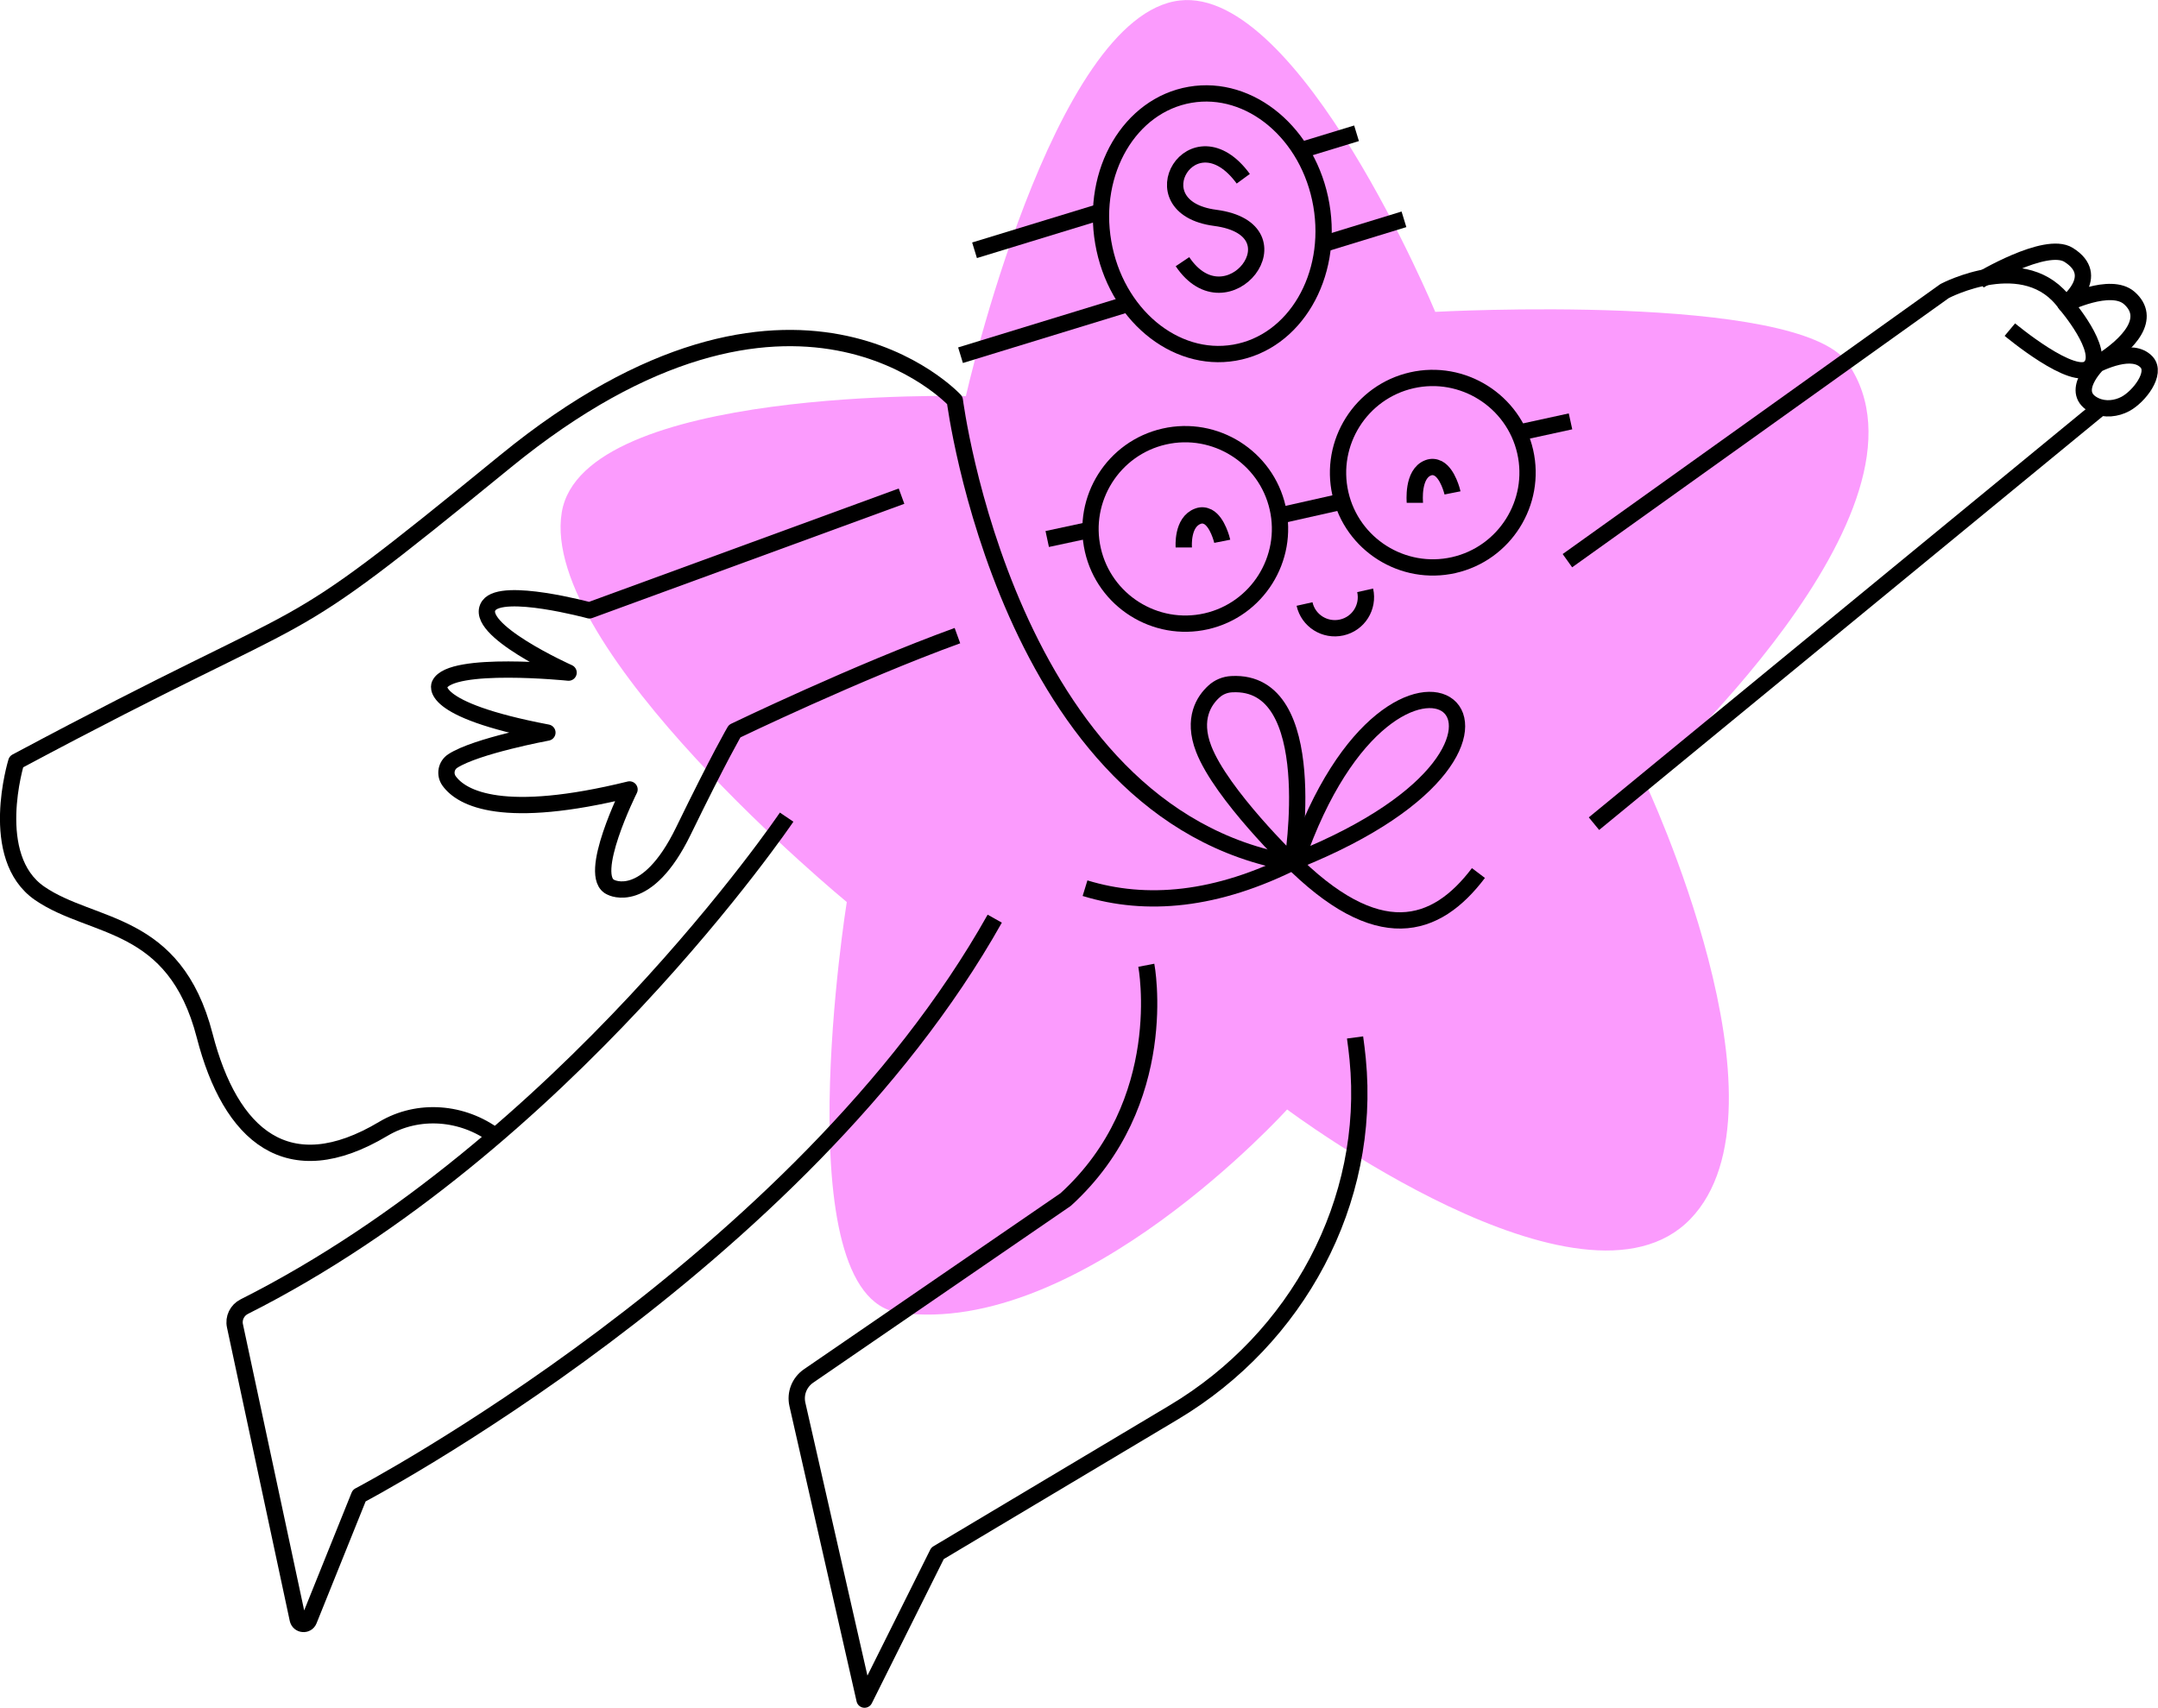 <?xml version="1.0" encoding="UTF-8"?> <svg xmlns="http://www.w3.org/2000/svg" id="Layer_2" viewBox="0 0 132.42 104.81"><defs><style> .cls-1 { stroke-miterlimit: 10; } .cls-1, .cls-2 { fill: none; stroke: #000; } .cls-2 { stroke-linejoin: round; } .cls-3 { fill: #fb9bfd; } </style></defs><g id="Layer_2-2" data-name="Layer_2"><path class="cls-3" d="M59.27,24.3S64.56.93,72.39.03c7.39-.85,15.68,19.11,15.68,19.11,0,0,22.28-1.22,25.31,3.14,6.24,8.99-12.43,25.74-12.43,25.74,0,0,9.4,19.95,2.77,26.8-6.63,6.84-24.74-6.73-24.74-6.73,0,0-12.67,14.02-23.81,12.47-7.09-.99-3.21-25.2-3.21-25.2,0,0-18.87-15.52-17.49-23.91,1.28-7.77,24.81-7.14,24.81-7.14Z"></path><path class="cls-2" d="M48.27,50.15s-13.62,20.14-33.28,30.04c-.44.22-.68.71-.57,1.19l3.85,18c.08.35.56.39.69.06l3.08-7.65s27.1-14.22,39-35.41"></path><path class="cls-2" d="M70.34,59.24s1.61,8.41-4.95,14.38l-15.78,10.83c-.56.39-.83,1.07-.68,1.74l4.12,18.12,4.48-8.98,14.51-8.66c7.55-4.51,12.13-12.91,11.27-21.67-.04-.44-.1-.88-.16-1.33"></path><path class="cls-2" d="M55.32,30.45l-19.15,7.01s-5.34-1.45-6.17-.3c-1.05,1.46,4.89,4.12,4.89,4.12,0,0-7.23-.74-7.91.72,0,0-.9,1.53,6.61,2.96,0,0-4.36.81-5.8,1.74-.42.27-.52.83-.23,1.23.79,1.09,3.35,2.42,11.07.52,0,0-2.69,5.38-1.13,6.01,0,0,2.18,1.17,4.43-3.45,2.25-4.62,3.15-6.14,3.15-6.14,0,0,7.5-3.62,13.67-5.86"></path><g><line class="cls-2" x1="82.48" y1="30.75" x2="78.39" y2="31.67"></line><line class="cls-2" x1="93.07" y1="26.58" x2="96.37" y2="25.86"></line><line class="cls-2" x1="64.26" y1="33.08" x2="67.01" y2="32.49"></line><path class="cls-2" d="M83.77,36.23c.23,1.03-.41,2.05-1.44,2.28s-2.05-.41-2.28-1.44"></path><path class="cls-2" d="M74.02,38.13c-3.13.71-6.25-1.26-6.96-4.38-.71-3.13,1.26-6.25,4.38-6.96,3.13-.71,6.25,1.26,6.96,4.38.71,3.13-1.26,6.25-4.38,6.96Z"></path><path class="cls-2" d="M89.21,34.68c-3.13.71-6.25-1.26-6.96-4.38-.71-3.13,1.26-6.25,4.38-6.96s6.25,1.26,6.96,4.38c.71,3.13-1.26,6.25-4.38,6.96Z"></path><path class="cls-2" d="M86.82,30.86c0-.07-.17-1.78.82-2.15.21-.08.41-.06.61.04.6.32.87,1.45.88,1.5"></path><path class="cls-2" d="M72.64,33.6c0-.06-.12-1.56.87-1.92.21-.08.41-.06.61.04.6.32.87,1.45.88,1.5"></path></g><path class="cls-2" d="M30.4,69.73h0c-2-1.5-4.73-1.73-6.88-.45-5.86,3.5-9.38.42-10.96-5.72-1.85-7.16-6.87-6.5-10.12-8.73-3.25-2.23-1.44-8.08-1.44-8.08,19.9-10.64,15.13-6.28,30.02-18.44,17.7-14.46,27.57-3.74,27.57-3.74,0,0,3.22,25.4,20.71,28.4"></path><g><path class="cls-2" d="M79.3,52.97s1.87-11.29-3.72-10.98c-.41.02-.8.18-1.1.46-.58.53-1.34,1.64-.62,3.51,1.08,2.8,5.44,7.02,5.44,7.02Z"></path><path class="cls-2" d="M79.54,52.82c6.15-17.8,18.73-7.53,0,0"></path><path class="cls-2" d="M66.58,54.51c3.75,1.15,8.06.79,12.96-1.7"></path><path class="cls-2" d="M90.72,53.58c-2.6,3.44-6.17,4.62-11.64-.92"></path></g><path class="cls-2" d="M96.18,34.41l23.15-16.55s4.99-2.63,7.42.8c0,0,2.48,2.88,1.51,3.88s-4.93-2.31-4.93-2.31"></path><line class="cls-2" x1="128.97" y1="24.95" x2="97.81" y2="50.55"></line><path class="cls-2" d="M128.74,22.31c2-1.24,3.29-2.81,1.92-4.02-1.15-1.01-3.91.37-3.91.37,0,0,2.27-1.72.18-3.02-1.41-.88-5.47,1.58-5.47,1.58"></path><path class="cls-2" d="M128.74,22.31s-1.87,1.81-.15,2.59c.58.26,1.27.19,1.83-.11.84-.45,1.95-1.89,1.29-2.58-.85-.89-2.68-.07-3.6.44"></path><g><line class="cls-2" x1="81.19" y1="14.98" x2="86.15" y2="13.46"></line><line class="cls-2" x1="58.94" y1="21.8" x2="69.25" y2="18.64"></line><line class="cls-2" x1="67.45" y1="13.02" x2="59.8" y2="15.36"></line><line class="cls-2" x1="83.24" y1="8.18" x2="80.03" y2="9.16"></line></g><ellipse class="cls-2" cx="74.39" cy="13.72" rx="6.79" ry="8.03" transform="translate(-1.25 12.86) rotate(-9.79)"></ellipse><path class="cls-1" d="M76.29,10.97c-3.08-4.21-6.7,1.75-1.72,2.4,5.45.72.74,6.79-2.01,2.69"></path></g></svg> 